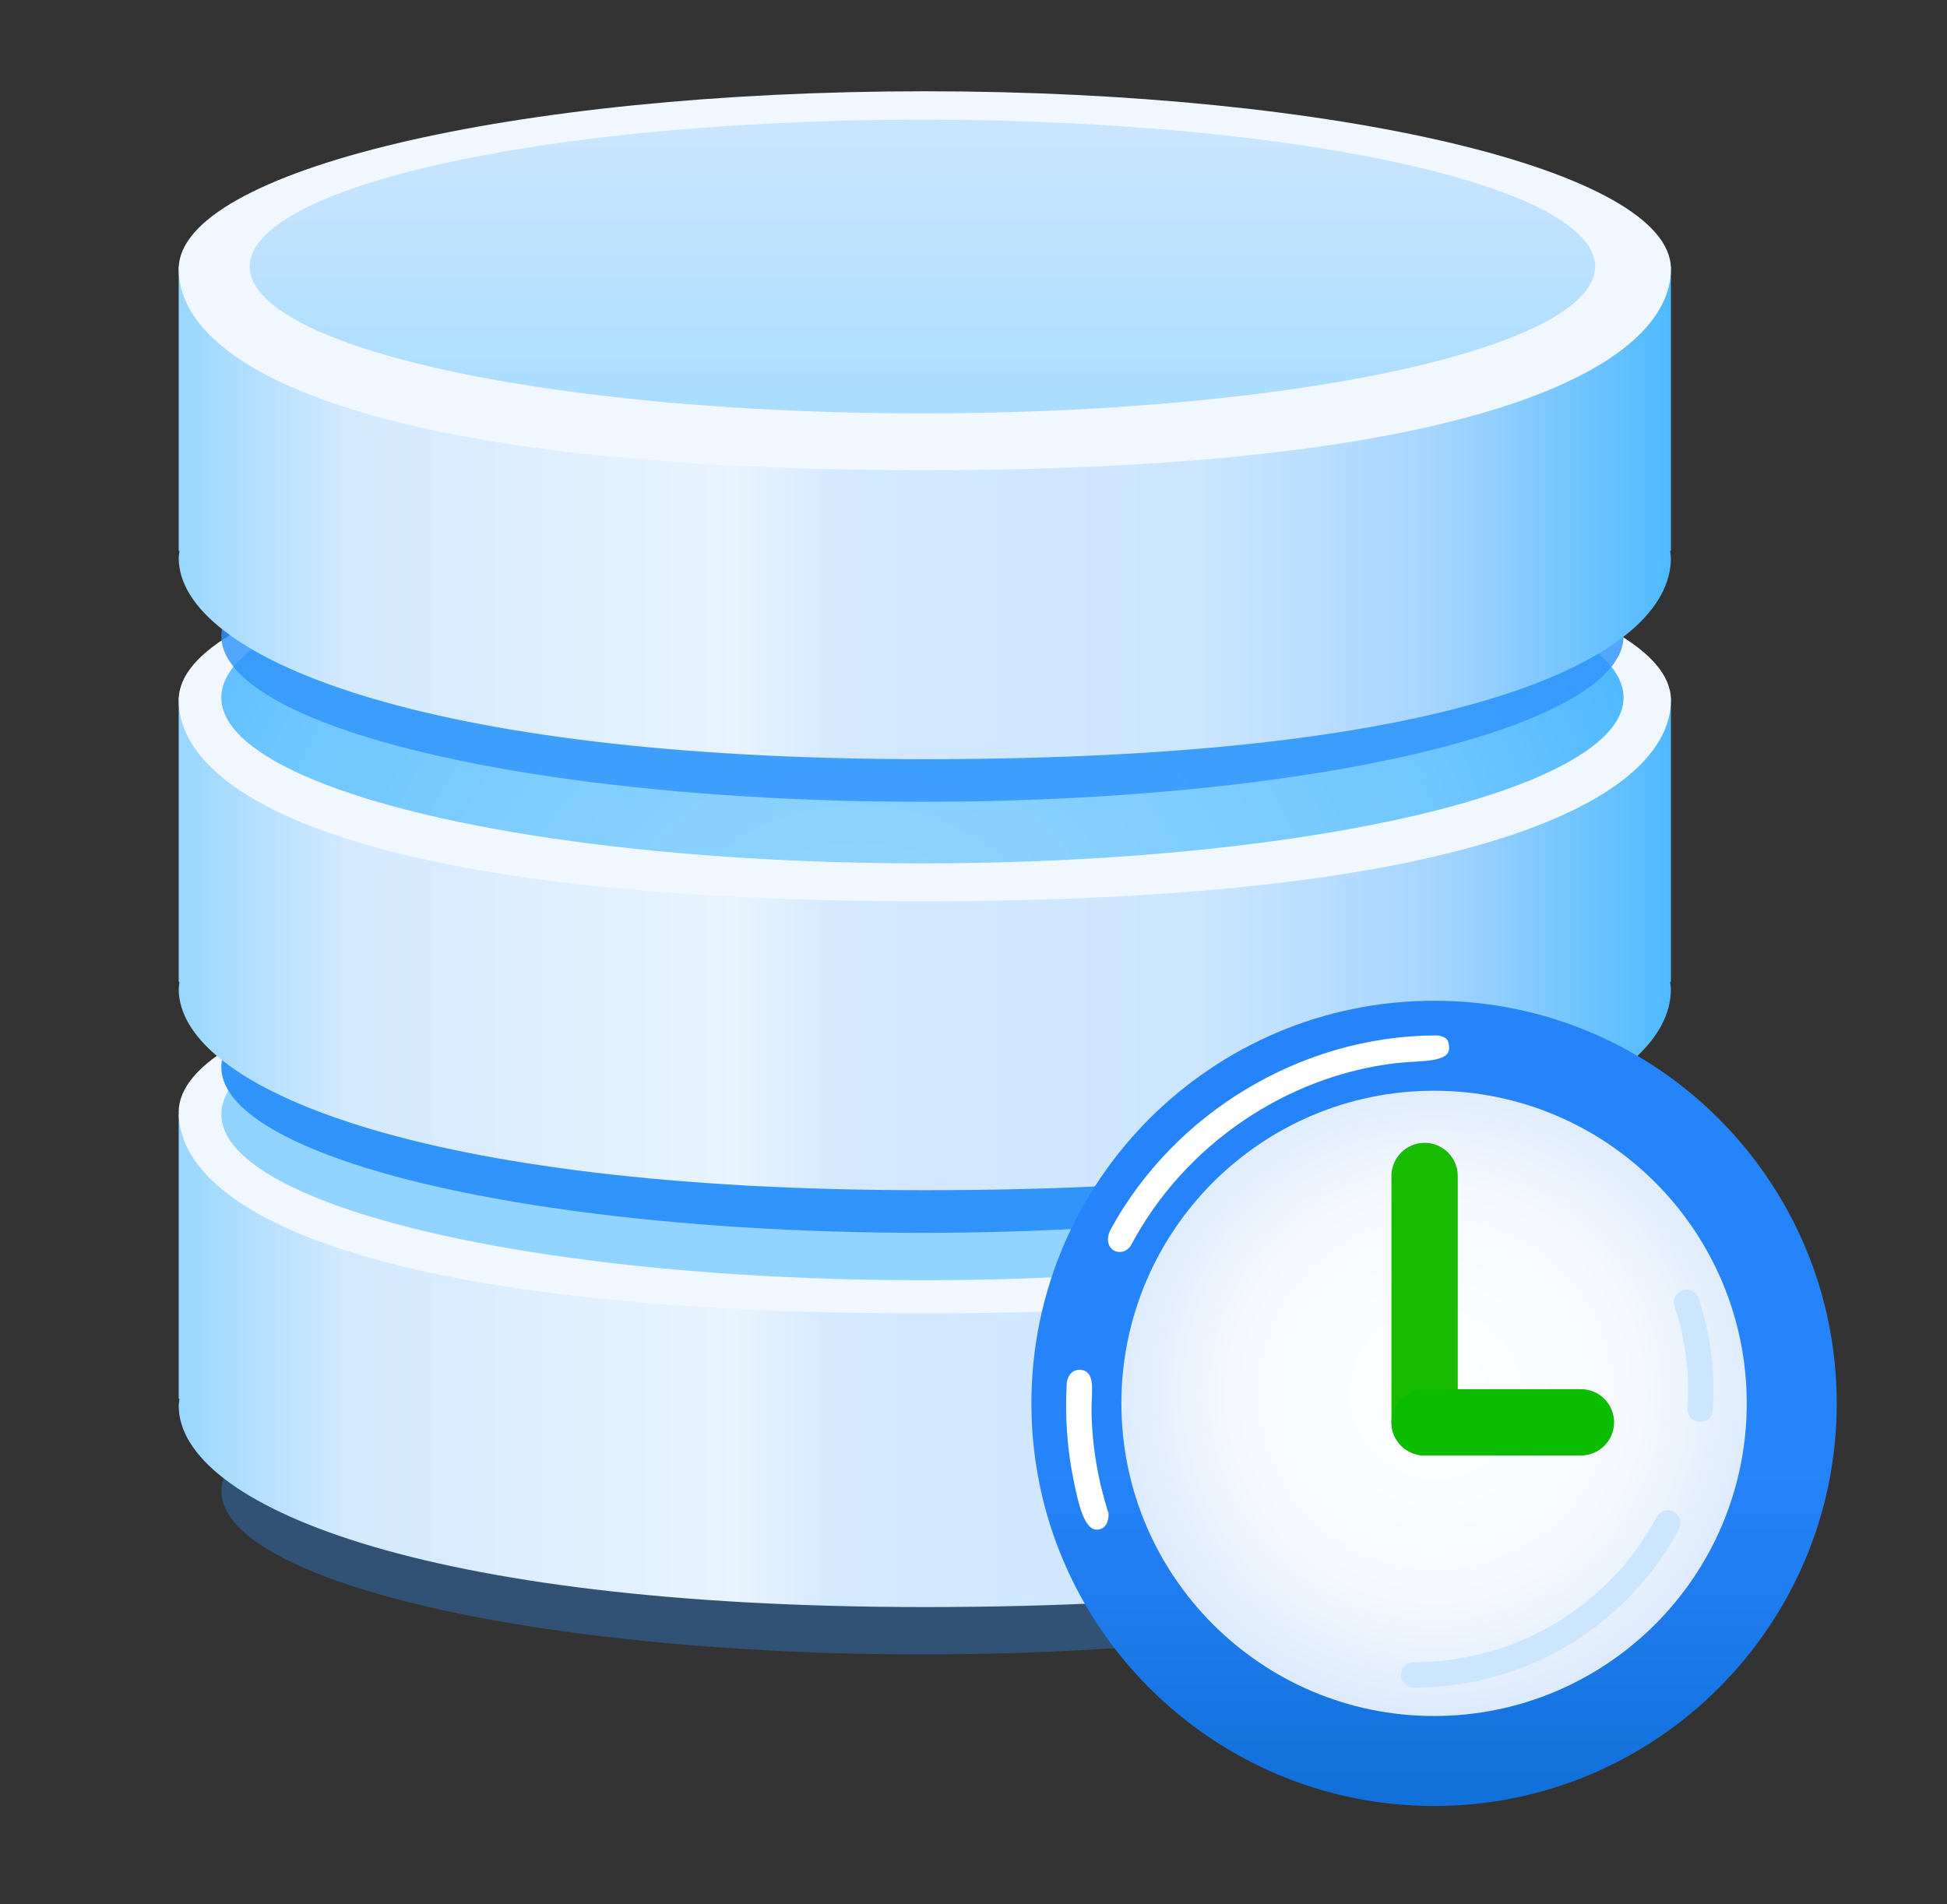 <?xml version="1.0" ?><!DOCTYPE svg  PUBLIC '-//W3C//DTD SVG 1.1//EN'  'http://www.w3.org/Graphics/SVG/1.1/DTD/svg11.dtd'><svg height="100%" style="fill-rule:evenodd;clip-rule:evenodd;stroke-linecap:round;stroke-miterlimit:10;" version="1.1" viewBox="0 0 411 402" width="100%" xml:space="preserve" xmlns="http://www.w3.org/2000/svg" xmlns:serif="http://www.serif.com/" xmlns:xlink="http://www.w3.org/1999/xlink"><rect x="0" y="0" width="411" height="402" fill="#333333" stroke="none"/><rect height="400.738" id="_9.-Daily-Backups" style="fill:none;" width="409.887" x="0.561" y="0.919"/><g id="Group-1"><ellipse cx="194.723" cy="314.768" id="Ellipse-1-copy-12" rx="148" ry="34.5" style="fill:#2f94fb;fill-opacity:0.329;"/><path d="M352.723,295.268l-0.159,0l0.159,1.5c0,20.71 -42.517,42.5 -157.5,42.5c-106.964,0 -157.5,-21.79 -157.5,-42.5l0.16,-1.5l-0.16,0l0,-60l315,0l0,60Z" id="Ellipse-1-copy-8" style="fill:url(#_Linear1);"/><path d="M195.223,197.268c86.985,0 157.5,16.789 157.5,37.5c0,20.71 -41.306,42.5 -157.5,42.5c-117.818,0 -157.5,-21.79 -157.5,-42.5c0,-20.711 70.516,-37.5 157.5,-37.5Z" id="Ellipse-1-copy-9" style="fill:#f0f7ff;"/><ellipse cx="194.723" cy="235.268" id="Ellipse-1-copy-6" rx="148" ry="35" style="fill:#91d4ff;"/><ellipse cx="194.723" cy="225.268" id="Ellipse-1-copy-11" rx="148" ry="35" style="fill:#2f94fb;fill-opacity:0.988;"/><path d="M352.723,207.268l-0.159,0l0.159,1.5c0,20.71 -42.517,42.5 -157.5,42.5c-106.964,0 -157.5,-21.79 -157.5,-42.5l0.16,-1.5l-0.16,0l0,-60l315,0l0,60Z" id="Ellipse-1-copy-5" style="fill:url(#_Linear2);"/><path d="M195.223,110.268c86.985,0 157.5,16.789 157.5,37.5c0,20.71 -41.306,42.5 -157.5,42.5c-117.818,0 -157.5,-21.79 -157.5,-42.5c0,-20.711 70.516,-37.5 157.5,-37.5Z" id="Ellipse-1-copy-4" style="fill:#f0f7ff;"/><ellipse cx="194.723" cy="147.268" id="Ellipse-1-copy-3" rx="148" ry="35" style="fill:url(#_Radial3);"/><ellipse cx="194.723" cy="134.268" id="Ellipse-1-copy-7" rx="148" ry="35" style="fill:#2f94fb;fill-opacity:0.812;"/><path d="M352.723,116.268l-0.159,0l0.159,1.5c0,20.71 -42.517,42.5 -157.5,42.5c-106.964,0 -157.5,-21.79 -157.5,-42.5l0.16,-1.5l-0.16,0l0,-60l315,0l0,60Z" id="Ellipse-1-copy-2" style="fill:url(#_Linear4);"/><path d="M195.223,19.268c86.985,0 157.5,16.789 157.5,37.5c0,20.71 -41.306,42.5 -157.5,42.5c-117.818,0 -157.5,-21.79 -157.5,-42.5c0,-20.711 70.516,-37.5 157.5,-37.5Z" id="Ellipse-1-copy-10" style="fill:#f0f7ff;"/><ellipse cx="194.723" cy="56.268" id="Ellipse-1" rx="142" ry="31" style="fill:url(#_Linear5);"/><circle cx="302.723" cy="296.268" id="Ellipse-3" r="67" style="fill:url(#_Radial6);"/><path d="M302.723,211.268c46.913,0 85,38.087 85,85c0,46.913 -38.087,85 -85,85c-46.912,0 -85,-38.087 -85,-85c0,-46.913 38.088,-85 85,-85Zm0,19c36.427,0 66,29.573 66,66c0,36.426 -29.573,66 -66,66c-36.426,0 -66,-29.574 -66,-66c0,-36.427 29.574,-66 66,-66Z" id="Ellipse-2" style="fill:url(#_Linear7);"/><path d="M303.48,218.6c2.281,0.333 2.305,1.352 2.41,2.399c0.347,3.451 -6.072,2.854 -11.072,3.428c-23.395,2.69 -44.922,17.41 -56.068,38.456c0,0 -0.679,1.137 -1.835,1.372c-2.205,0.447 -4.026,-1.808 -2.439,-4.746c13.381,-24.494 40.044,-40.737 68.396,-40.92c0,0 0.301,-0.003 0.608,0.011Z" style="fill:#fff;fill-rule:nonzero;"/><path d="M228.132,289.178c0.524,0.067 0.607,0.118 0.828,0.215c2.291,1.008 1.399,4.963 1.452,8.486c0.108,7.315 1.328,14.592 3.587,21.555c0,0 0.231,2.674 -1.64,3.348c-3.252,1.172 -4.609,-4.7 -5.778,-10.513c-1.341,-6.667 -1.797,-13.549 -1.394,-20.278c0.04,-0.661 0.562,-2.818 2.773,-2.823c0.057,0.003 0.115,0.007 0.172,0.01Z" style="fill:#fff;fill-rule:nonzero;"/><path d="M352.082,321.532c-10.151,19.069 -30.376,32.07 -53.67,32.07" id="Ellipse-4-copy-4" style="fill:none;stroke:#cce6ff;stroke-width:5.36px;"/><path d="M356.042,274.946c1.943,5.875 2.993,12.149 2.993,18.666c0,1.314 -0.043,2.618 -0.127,3.911" id="Ellipse-4-copy-3" style="fill:none;stroke:#cce6ff;stroke-width:5.36px;"/><path d="M307.723,248.268c0,-3.864 -3.136,-7 -7,-7c-3.863,0 -7,3.136 -7,7l0,52c0,3.863 3.137,7 7,7c3.864,0 7,-3.137 7,-7l0,-52Z" id="Rounded-Rectangle-1" style="fill:#17bc00;"/><path d="M340.723,300.268c0,-3.864 -3.136,-7 -7,-7l-33,0c-3.863,0 -7,3.136 -7,7c0,3.863 3.137,7 7,7l33,0c3.864,0 7,-3.137 7,-7Z" id="Rounded-Rectangle-1-copy" style="fill:#0bbc00;"/></g><defs><linearGradient gradientTransform="matrix(312.846,0,0,312.846,39.521,278.316)" gradientUnits="userSpaceOnUse" id="_Linear1" x1="0" x2="1" y1="0" y2="0"><stop offset="0" style="stop-color:#98d7ff;stop-opacity:1"/><stop offset="0.11" style="stop-color:#d2e9ff;stop-opacity:1"/><stop offset="0.37" style="stop-color:#e8f4ff;stop-opacity:1"/><stop offset="0.44" style="stop-color:#d4e9ff;stop-opacity:1"/><stop offset="0.68" style="stop-color:#cce6ff;stop-opacity:1"/><stop offset="0.84" style="stop-color:#a5d5ff;stop-opacity:1"/><stop offset="1" style="stop-color:#4cb9ff;stop-opacity:1"/></linearGradient><linearGradient gradientTransform="matrix(312.846,0,0,312.846,39.521,190.316)" gradientUnits="userSpaceOnUse" id="_Linear2" x1="0" x2="1" y1="0" y2="0"><stop offset="0" style="stop-color:#98d7ff;stop-opacity:1"/><stop offset="0.11" style="stop-color:#d2e9ff;stop-opacity:1"/><stop offset="0.37" style="stop-color:#e8f4ff;stop-opacity:1"/><stop offset="0.44" style="stop-color:#d4e9ff;stop-opacity:1"/><stop offset="0.68" style="stop-color:#cce6ff;stop-opacity:1"/><stop offset="0.84" style="stop-color:#a5d5ff;stop-opacity:1"/><stop offset="1" style="stop-color:#4cb9ff;stop-opacity:1"/></linearGradient><radialGradient cx="0" cy="0" gradientTransform="matrix(287.112,0,0,287.112,180.814,217.87)" gradientUnits="userSpaceOnUse" id="_Radial3" r="1"><stop offset="0" style="stop-color:#97d7ff;stop-opacity:0.988"/><stop offset="0.47" style="stop-color:#6ec6ff;stop-opacity:0.988"/><stop offset="1" style="stop-color:#0097ff;stop-opacity:0.988"/></radialGradient><linearGradient gradientTransform="matrix(312.846,0,0,312.846,39.521,99.316)" gradientUnits="userSpaceOnUse" id="_Linear4" x1="0" x2="1" y1="0" y2="0"><stop offset="0" style="stop-color:#98d7ff;stop-opacity:1"/><stop offset="0.11" style="stop-color:#d2e9ff;stop-opacity:1"/><stop offset="0.37" style="stop-color:#e8f4ff;stop-opacity:1"/><stop offset="0.44" style="stop-color:#d4e9ff;stop-opacity:1"/><stop offset="0.68" style="stop-color:#cce6ff;stop-opacity:1"/><stop offset="0.84" style="stop-color:#a5d5ff;stop-opacity:1"/><stop offset="1" style="stop-color:#4cb9ff;stop-opacity:1"/></linearGradient><linearGradient gradientTransform="matrix(3.56317e-15,58.191,-58.191,3.56317e-15,209.886,28.277)" gradientUnits="userSpaceOnUse" id="_Linear5" x1="0" x2="1" y1="0" y2="0"><stop offset="0" style="stop-color:#cae5ff;stop-opacity:1"/><stop offset="1" style="stop-color:#adf;stop-opacity:1"/></linearGradient><radialGradient cx="0" cy="0" gradientTransform="matrix(79.333,0,0,79.333,303.066,294.26)" gradientUnits="userSpaceOnUse" id="_Radial6" r="1"><stop offset="0" style="stop-color:#fff;stop-opacity:1"/><stop offset="0.55" style="stop-color:#f5f9fe;stop-opacity:1"/><stop offset="1" style="stop-color:#d0e4fc;stop-opacity:1"/></radialGradient><linearGradient gradientTransform="matrix(6.95988e-15,113.664,-113.664,6.95988e-15,373.029,310.841)" gradientUnits="userSpaceOnUse" id="_Linear7" x1="0" x2="1" y1="0" y2="0"><stop offset="0" style="stop-color:#2684fb;stop-opacity:1"/><stop offset="1" style="stop-color:#0563c5;stop-opacity:1"/></linearGradient></defs></svg>